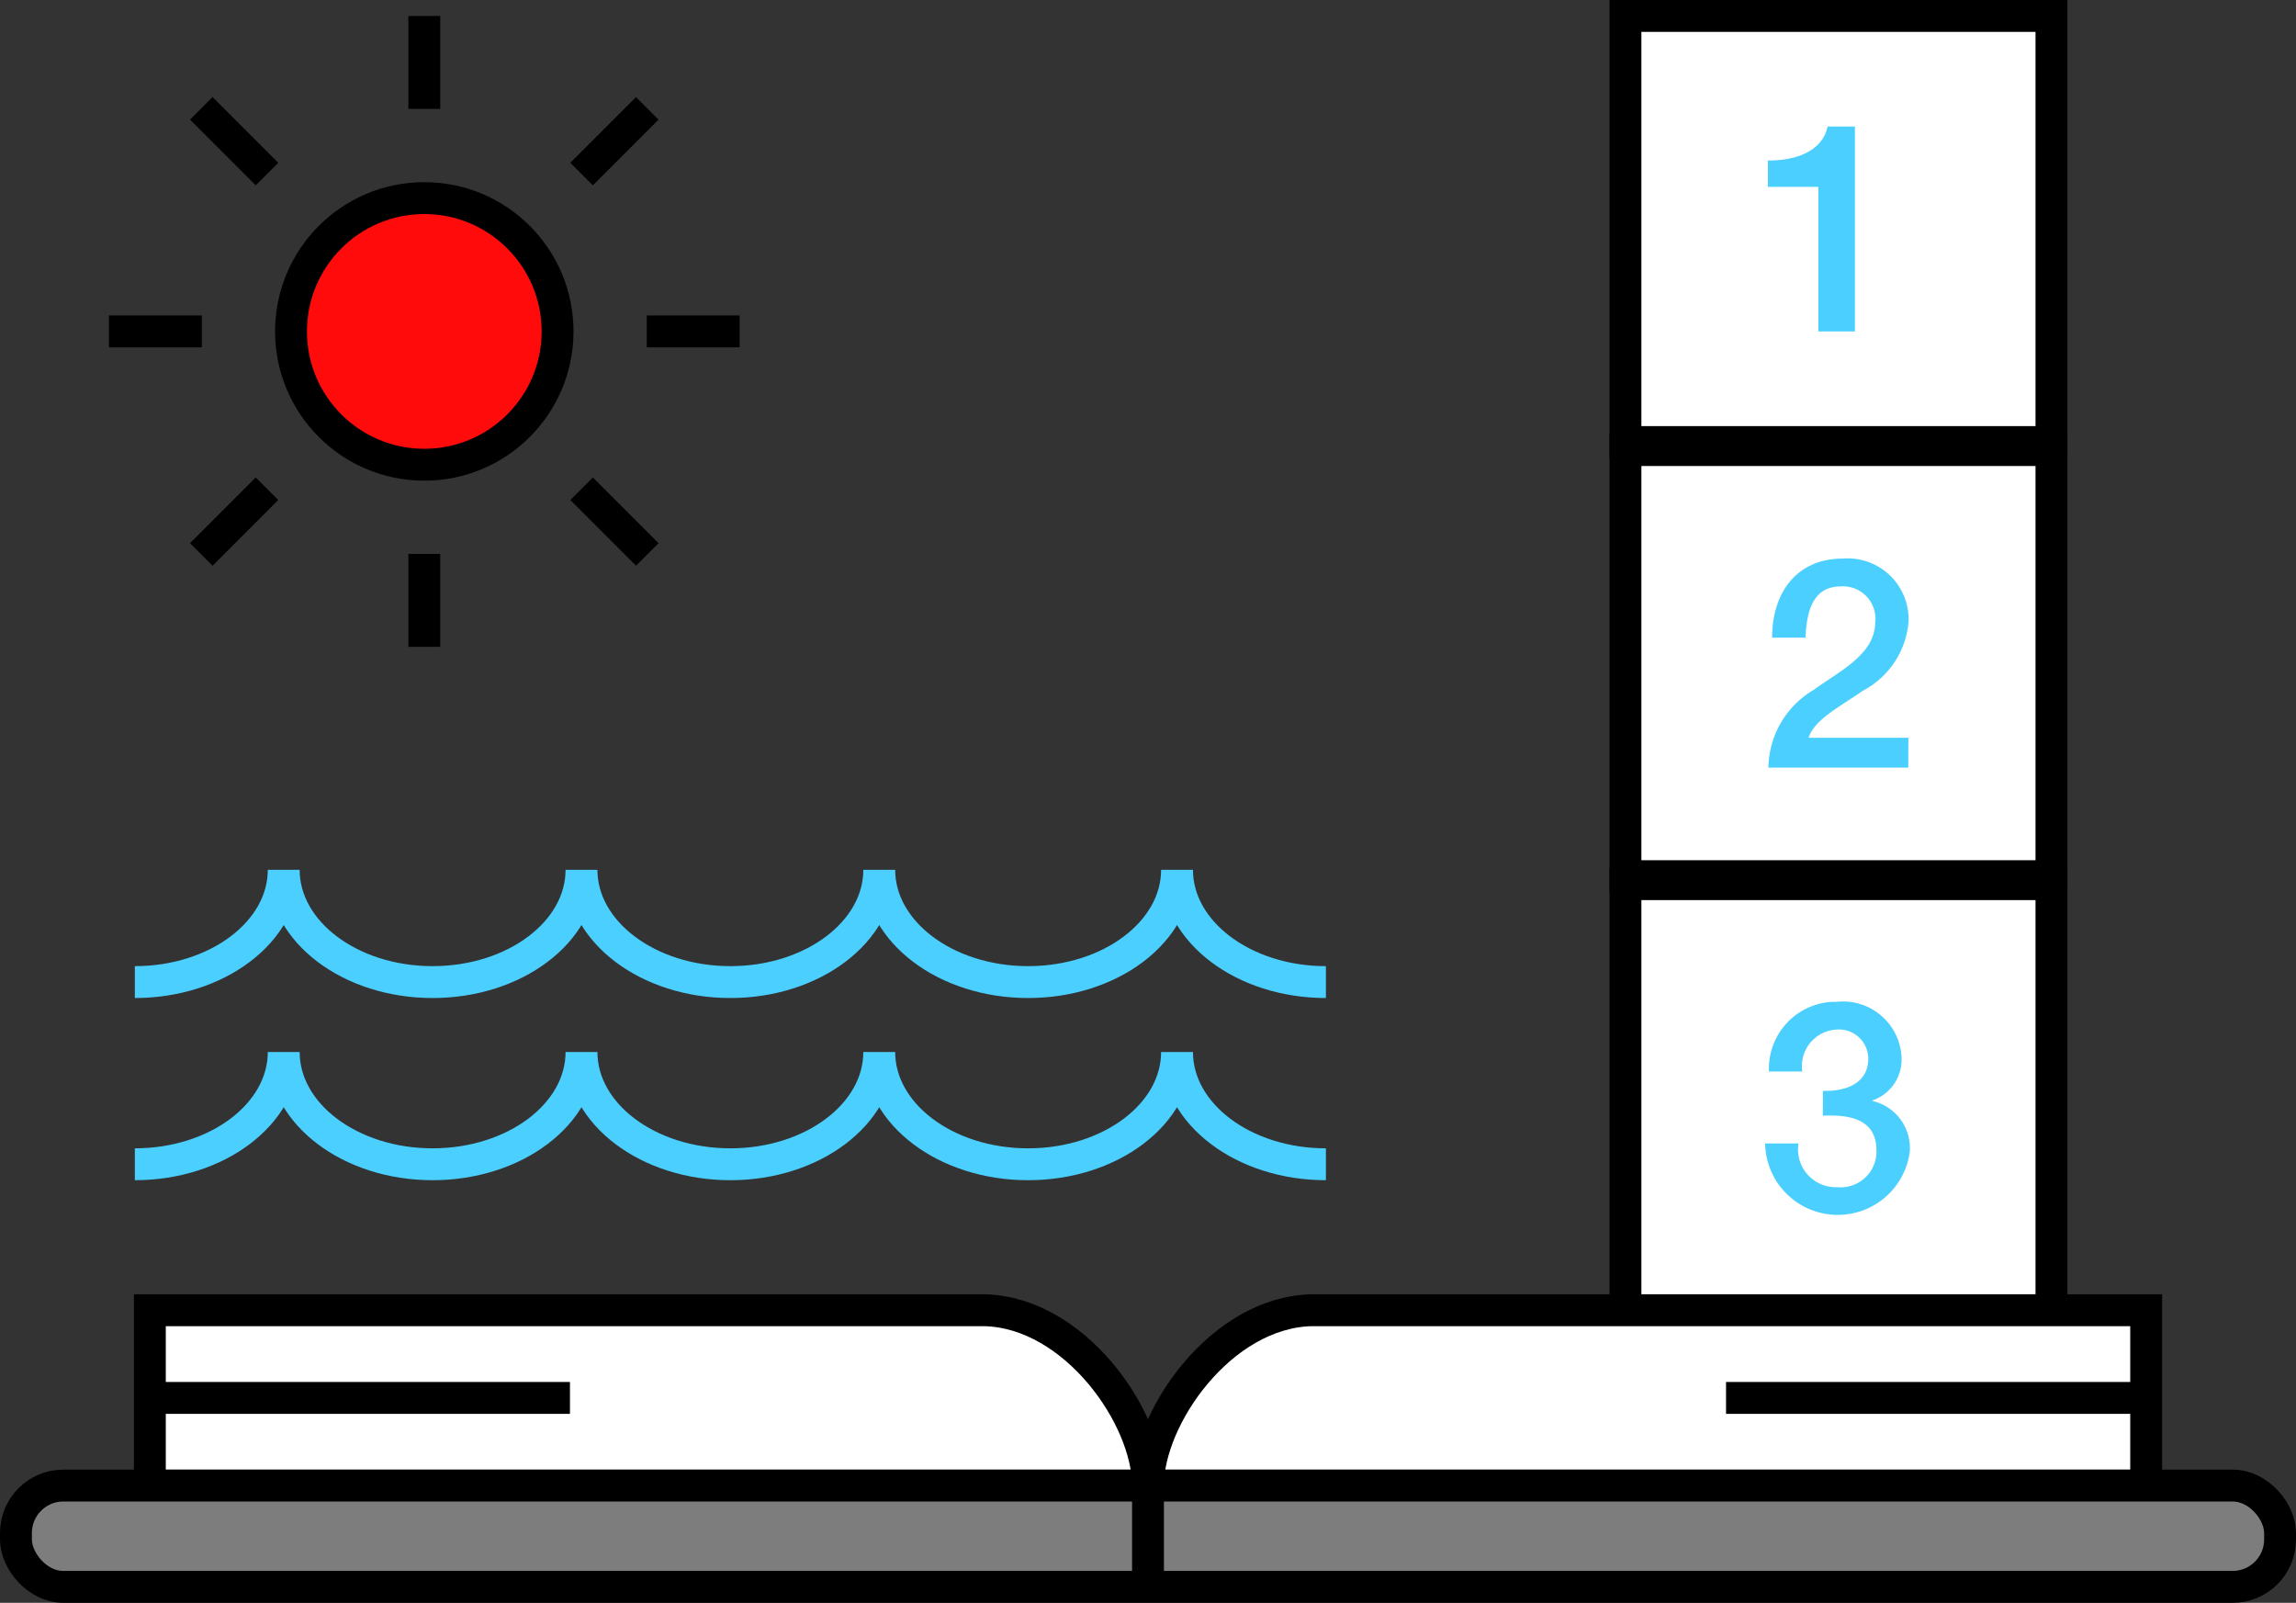<svg xmlns="http://www.w3.org/2000/svg" width="100.846" height="70.383" viewBox="0 0 100.846 70.383">
  <rect x="0" y="0" width="100.846" height="70.383" fill="#333333" stroke="none"/>
  <g id="그룹_2203" data-name="그룹 2203" transform="translate(-487.663 -804.844)">
    <g id="그룹_2189" data-name="그룹 2189">
      <g id="그룹_2187" data-name="그룹 2187">
        <circle id="타원_337" data-name="타원 337" cx="5.854" cy="5.854" r="5.854" transform="translate(500.445 813.543)" fill="#ff0b0b" stroke="#000" stroke-miterlimit="10" stroke-width="1.4"/>
        <g id="그룹_2183" data-name="그룹 2183">
          <line id="선_500" data-name="선 500" y2="4.08" transform="translate(506.299 805.545)" fill="none" stroke="#000" stroke-miterlimit="10" stroke-width="1.4"/>
          <line id="선_501" data-name="선 501" y2="4.08" transform="translate(506.299 829.168)" fill="none" stroke="#000" stroke-miterlimit="10" stroke-width="1.4"/>
        </g>
        <g id="그룹_2184" data-name="그룹 2184">
          <line id="선_502" data-name="선 502" x1="4.08" transform="translate(516.07 819.397)" fill="none" stroke="#000" stroke-miterlimit="10" stroke-width="1.4"/>
          <line id="선_503" data-name="선 503" x1="4.08" transform="translate(492.447 819.397)" fill="none" stroke="#000" stroke-miterlimit="10" stroke-width="1.4"/>
        </g>
        <g id="그룹_2185" data-name="그룹 2185">
          <line id="선_504" data-name="선 504" x1="2.885" y1="2.885" transform="translate(513.208 826.306)" fill="none" stroke="#000" stroke-miterlimit="10" stroke-width="1.4"/>
          <line id="선_505" data-name="선 505" x1="2.885" y1="2.885" transform="translate(496.504 809.602)" fill="none" stroke="#000" stroke-miterlimit="10" stroke-width="1.4"/>
        </g>
        <g id="그룹_2186" data-name="그룹 2186">
          <line id="선_506" data-name="선 506" y1="2.885" x2="2.885" transform="translate(496.504 826.306)" fill="none" stroke="#000" stroke-miterlimit="10" stroke-width="1.4"/>
          <line id="선_507" data-name="선 507" y1="2.885" x2="2.885" transform="translate(513.208 809.602)" fill="none" stroke="#000" stroke-miterlimit="10" stroke-width="1.4"/>
        </g>
      </g>
      <rect id="사각형_1692" data-name="사각형 1692" width="18.711" height="18.711" transform="translate(559.057 843.669)" fill="#fff" stroke="#000" stroke-miterlimit="10" stroke-width="1.4"/>
      <rect id="사각형_1693" data-name="사각형 1693" width="18.711" height="18.711" transform="translate(559.057 824.607)" fill="#fff" stroke="#000" stroke-miterlimit="10" stroke-width="1.4"/>
      <rect id="사각형_1694" data-name="사각형 1694" width="18.711" height="18.711" transform="translate(559.057 805.544)" fill="#fff" stroke="#000" stroke-miterlimit="10" stroke-width="1.4"/>
      <path id="패스_1678" data-name="패스 1678" d="M565.313,811.892c1.235.013,2.4-.412,2.622-1.493h1.2v9h-1.607v-6.351h-2.215Z" fill="#4bcfff"/>
      <path id="패스_1679" data-name="패스 1679" d="M571.479,838.552h-6.144a4.03,4.03,0,0,1,1.979-3.407c1.17-.848,2.687-1.555,2.712-2.957a1.422,1.422,0,0,0-1.237-1.586,1.376,1.376,0,0,0-.279-.007c-1.157,0-1.5.989-1.542,2.249H565.5c0-1.992,1.093-3.471,3.1-3.471a2.673,2.673,0,0,1,2.884,2.445,2.835,2.835,0,0,1,.008.319,3.771,3.771,0,0,1-2,3.034c-1.042.72-2.134,1.272-2.392,2.069h4.383Z" fill="#4bcfff"/>
      <path id="패스_1680" data-name="패스 1680" d="M567.73,852.743c.977.037,1.993-.31,1.993-1.415a1.286,1.286,0,0,0-1.3-1.277.922.922,0,0,0-.106.005,1.6,1.6,0,0,0-1.506,1.688q0,.075.015.15h-1.465a2.933,2.933,0,0,1,2.8-3.058c.06,0,.12,0,.18,0a2.574,2.574,0,0,1,2.832,2.287c0,.038.007.075.009.113a1.9,1.9,0,0,1-1.272,1.929v.026a2.12,2.12,0,0,1,1.633,2.25,3.191,3.191,0,0,1-6.351-.386h1.466a1.656,1.656,0,0,0,1.376,1.9,1.675,1.675,0,0,0,.324.02,1.572,1.572,0,0,0,1.717-1.409,1.628,1.628,0,0,0,.006-.2c0-1.4-1.2-1.581-2.354-1.53Z" fill="#4bcfff"/>
      <g id="그룹_2188" data-name="그룹 2188">
        <path id="패스_1681" data-name="패스 1681" d="M538.087,870.079H494.245v-7.7h36.677c3.956.107,7.164,4.7,7.164,7.7Z" fill="#fff" stroke="#000" stroke-miterlimit="10" stroke-width="1.4"/>
        <path id="패스_1682" data-name="패스 1682" d="M538.086,870.079h43.842v-7.7h-36.68c-3.956.107-7.164,4.7-7.164,7.7Z" fill="#fff" stroke="#000" stroke-miterlimit="10" stroke-width="1.4"/>
        <rect id="사각형_1691" data-name="사각형 1691" width="99.446" height="4.448" rx="2.08" transform="translate(488.363 870.078)" fill="#7d7d7d" stroke="#000" stroke-miterlimit="10" stroke-width="1.4"/>
        <line id="선_508" data-name="선 508" y2="4.448" transform="translate(538.086 870.078)" fill="none" stroke="#000" stroke-miterlimit="10" stroke-width="1.4"/>
        <line id="선_509" data-name="선 509" x2="18.453" transform="translate(494.244 866.229)" fill="none" stroke="#000" stroke-miterlimit="10" stroke-width="1.4"/>
        <line id="선_510" data-name="선 510" x2="18.453" transform="translate(563.475 866.229)" fill="none" stroke="#000" stroke-miterlimit="10" stroke-width="1.4"/>
      </g>
    </g>
    <path id="패스_1692" data-name="패스 1692" d="M545.9,855.969c-3.612,0-6.539-2.207-6.539-4.929,0,2.722-2.928,4.929-6.54,4.929s-6.539-2.207-6.539-4.929c0,2.722-2.928,4.929-6.539,4.929s-6.539-2.207-6.539-4.929c0,2.722-2.928,4.929-6.54,4.929s-6.539-2.207-6.539-4.929c0,2.722-2.928,4.929-6.539,4.929" fill="none" stroke="#4bcfff" stroke-miterlimit="10" stroke-width="1.4"/>
    <path id="패스_1693" data-name="패스 1693" d="M545.9,847.969c-3.612,0-6.539-2.207-6.539-4.929,0,2.722-2.928,4.929-6.54,4.929s-6.539-2.207-6.539-4.929c0,2.722-2.928,4.929-6.539,4.929s-6.539-2.207-6.539-4.929c0,2.722-2.928,4.929-6.54,4.929s-6.539-2.207-6.539-4.929c0,2.722-2.928,4.929-6.539,4.929" fill="none" stroke="#4bcfff" stroke-miterlimit="10" stroke-width="1.4"/>
  </g>
</svg>
